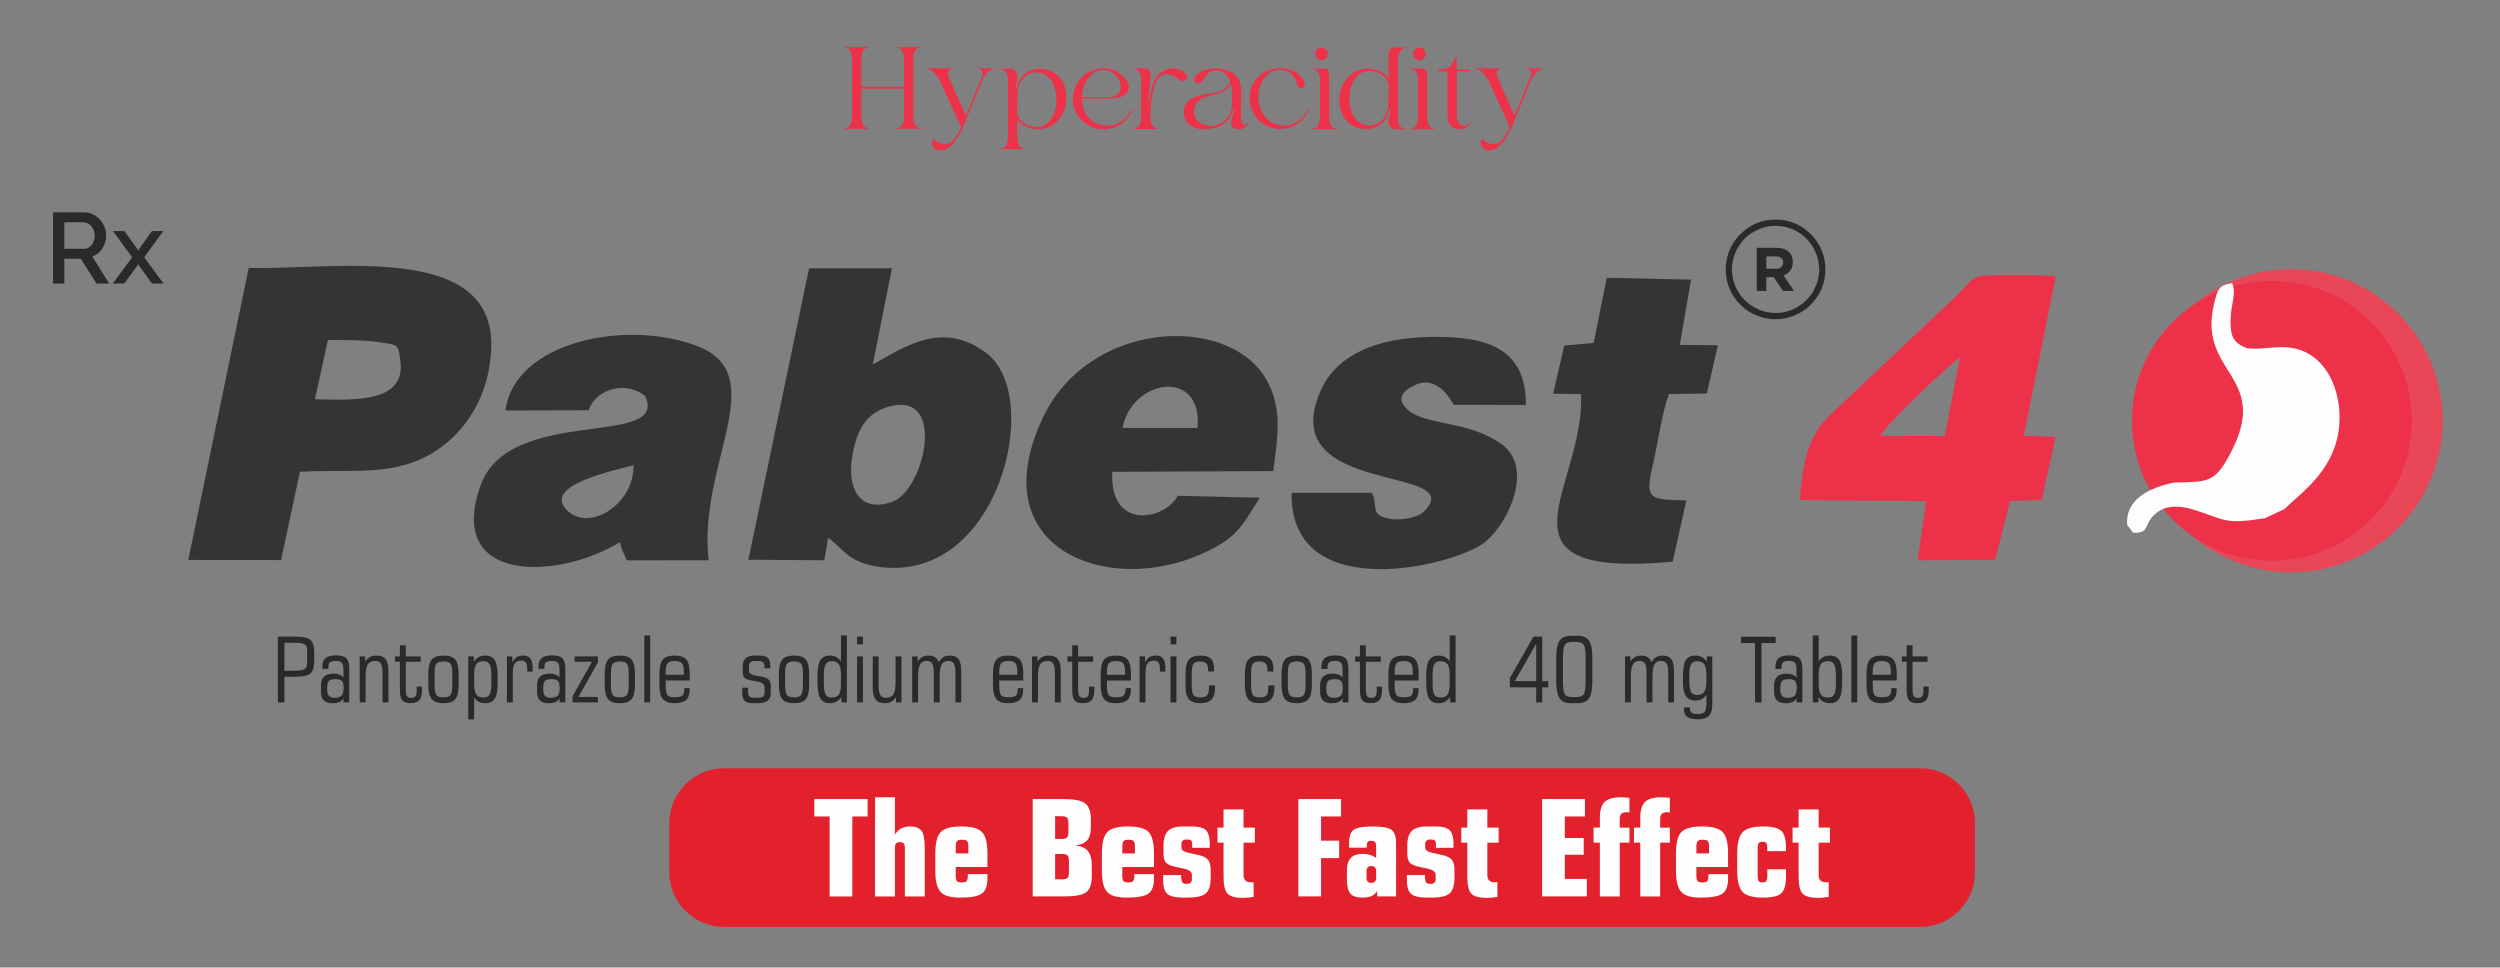<?xml version="1.0" encoding="UTF-8"?>
<!-- Creator: CorelDRAW 2021 (64-Bit) -->
<svg xmlns="http://www.w3.org/2000/svg" xmlns:xlink="http://www.w3.org/1999/xlink" xmlns:xodm="http://www.corel.com/coreldraw/odm/2003" xml:space="preserve" width="739px" height="286px" version="1.1" style="shape-rendering:geometricPrecision; text-rendering:geometricPrecision; image-rendering:optimizeQuality; fill-rule:evenodd; clip-rule:evenodd" viewBox="0 0 762.74 295.19">
 <rect x="0" y="0" width="762.74" height="295.19" fill="#808080" stroke="none"/>
 <defs>
  <style type="text/css">
   <![CDATA[
    .fil0 {fill:none}
    .fil8 {fill:#2B2A29}
    .fil1 {fill:#E2212D}
    .fil3 {fill:#363335}
    .fil5 {fill:#E94658}
    .fil4 {fill:#ED3149}
    .fil6 {fill:#FDFDFD}
    .fil2 {fill:#FEFEFE;fill-rule:nonzero}
    .fil9 {fill:#2B2A29;fill-rule:nonzero}
    .fil7 {fill:#2B2A29;fill-rule:nonzero}
    .fil10 {fill:#ED3149;fill-rule:nonzero}
   ]]>
  </style>
 </defs>
 <g id="Layer_x0020_1">
  <g id="_2883617814960">
   <polygon class="fil0" points="0,0 762.74,0 762.74,295.19 0,295.19 "></polygon>
   <g>
    <path class="fil1" d="M220.89 234.4l364.98 0c9.18,0 16.69,7.51 16.69,16.69l0 15.02c0,9.18 -7.51,16.69 -16.69,16.69l-364.98 0c-9.18,0 -16.69,-7.51 -16.69,-16.69l0 -15.02c0,-9.18 7.51,-16.69 16.69,-16.69z"></path>
    <path class="fil2" d="M253.11 273.5l0 -24.39 -4.67 0 0 -5.32 16.27 0 0 5.32 -4.67 0 0 24.39 -6.93 0zm13.86 0l0 -30.25 6.06 0 0 11.4c0.52,-0.86 1.16,-1.49 1.92,-1.9 0.75,-0.4 1.67,-0.6 2.76,-0.6 1.64,0 2.79,0.45 3.44,1.35 0.65,0.89 0.98,2.57 0.98,5.03l0 14.97 -6.06 0 0 -14.64c0,-0.75 -0.11,-1.25 -0.33,-1.52 -0.22,-0.26 -0.62,-0.4 -1.19,-0.4 -0.57,0 -0.97,0.14 -1.19,0.4 -0.22,0.27 -0.33,0.77 -0.33,1.52l0 14.64 -6.06 0zm24.62 -15.14l0 2.02 3.85 0 0 -2.02c0,-0.88 -0.12,-1.46 -0.36,-1.74 -0.24,-0.28 -0.76,-0.42 -1.56,-0.42 -0.78,0 -1.3,0.15 -1.55,0.44 -0.25,0.29 -0.38,0.87 -0.38,1.72zm-6.23 2.06c0,-3.22 0.55,-5.41 1.64,-6.55 1.1,-1.15 3.2,-1.72 6.31,-1.72 3.1,0 5.2,0.57 6.3,1.72 1.1,1.14 1.65,3.33 1.65,6.55l0 4.1 -9.67 0 0 2.63c0,0.86 0.12,1.41 0.36,1.68 0.24,0.27 0.73,0.4 1.48,0.4 0.76,0 1.25,-0.14 1.49,-0.42 0.23,-0.28 0.36,-0.83 0.36,-1.66l0 -0.46 5.98 0 0 1.4c0,2.21 -0.57,3.72 -1.69,4.54 -1.13,0.83 -3.38,1.23 -6.76,1.23 -2.83,0 -4.78,-0.58 -5.84,-1.74 -1.08,-1.16 -1.61,-3.32 -1.61,-6.48l0 -5.22zm36.55 -4.46l1.93 0c0.86,0 1.43,-0.15 1.71,-0.45 0.28,-0.29 0.42,-0.85 0.42,-1.68l0 -2.65c0,-0.84 -0.14,-1.4 -0.42,-1.7 -0.28,-0.3 -0.85,-0.45 -1.71,-0.45l-1.93 0 0 6.93zm0 4.59l0 7.74 2.09 0c0.85,0 1.42,-0.15 1.7,-0.45 0.29,-0.3 0.43,-0.86 0.43,-1.69l0 -3.45c0,-0.82 -0.14,-1.39 -0.43,-1.7 -0.3,-0.3 -0.86,-0.45 -1.7,-0.45l-2.09 0zm11.19 6.76c0,2.37 -0.55,4 -1.67,4.88 -1.11,0.87 -3.37,1.31 -6.77,1.31l-9.59 0 0 -29.71 9.25 0c3.4,0 5.67,0.44 6.8,1.34 1.13,0.89 1.69,2.52 1.69,4.89l0 2.6c0,1.64 -0.36,2.87 -1.08,3.71 -0.72,0.83 -1.93,1.39 -3.63,1.68 1.68,0.09 2.93,0.61 3.76,1.59 0.82,0.98 1.24,2.43 1.24,4.35l0 3.36zm9.31 -8.95l0 2.02 3.85 0 0 -2.02c0,-0.88 -0.12,-1.46 -0.36,-1.74 -0.24,-0.28 -0.76,-0.42 -1.56,-0.42 -0.78,0 -1.3,0.15 -1.55,0.44 -0.25,0.29 -0.38,0.87 -0.38,1.72zm-6.23 2.06c0,-3.22 0.55,-5.41 1.64,-6.55 1.1,-1.15 3.2,-1.72 6.31,-1.72 3.1,0 5.2,0.57 6.3,1.72 1.1,1.14 1.65,3.33 1.65,6.55l0 4.1 -9.67 0 0 2.63c0,0.86 0.12,1.41 0.36,1.68 0.24,0.27 0.73,0.4 1.48,0.4 0.75,0 1.25,-0.14 1.48,-0.42 0.24,-0.28 0.37,-0.83 0.37,-1.66l0 -0.46 5.98 0 0 1.4c0,2.21 -0.57,3.72 -1.69,4.54 -1.13,0.83 -3.38,1.23 -6.76,1.23 -2.83,0 -4.78,-0.58 -5.84,-1.74 -1.08,-1.16 -1.61,-3.32 -1.61,-6.48l0 -5.22zm18.69 6.56l5.49 0c0,1.11 0.11,1.84 0.34,2.19 0.22,0.34 0.67,0.51 1.34,0.51 0.56,0 0.96,-0.12 1.21,-0.36 0.26,-0.25 0.39,-0.63 0.39,-1.14l0 -1.32c0,-0.94 -1.02,-1.59 -3.06,-1.98 -0.77,-0.14 -1.38,-0.26 -1.83,-0.37 -1.58,-0.36 -2.59,-0.81 -3.06,-1.36 -0.47,-0.55 -0.7,-1.46 -0.7,-2.73l0 -2.46c0,-2.06 0.46,-3.55 1.38,-4.45 0.92,-0.91 2.43,-1.36 4.53,-1.36l2.78 0c1.97,0 3.36,0.36 4.16,1.08 0.79,0.73 1.2,2.04 1.25,3.93l0 1.5 -5.37 0 0 -1.16c0,-0.53 -0.12,-0.89 -0.34,-1.09 -0.23,-0.19 -0.65,-0.29 -1.26,-0.29 -0.53,0 -0.95,0.12 -1.24,0.34 -0.3,0.23 -0.44,0.55 -0.44,0.96l0 1.16c0,0.79 0.78,1.34 2.34,1.65 0.87,0.17 1.58,0.33 2.14,0.47 1.68,0.3 2.84,0.78 3.48,1.46 0.65,0.68 0.97,1.73 0.97,3.17l0 2.5c0,2.29 -0.49,3.86 -1.47,4.73 -0.98,0.87 -2.78,1.3 -5.41,1.3l-1.59 0c-2.3,0 -3.88,-0.37 -4.74,-1.13 -0.86,-0.75 -1.29,-2.14 -1.29,-4.16l0 -1.59zm18.43 -9.88l-1.84 0 0 -4.59 1.84 0 0 -5.57 6.1 0 0 5.57 3.45 0 0 4.59 -3.45 0 0 9.79c0,0.8 0.19,1.39 0.56,1.75 0.36,0.37 0.95,0.55 1.75,0.55 0.19,0 0.35,0 0.45,-0.01 0.11,-0.01 0.22,-0.01 0.3,-0.03l0.03 4.5c-0.63,0.09 -1.21,0.17 -1.75,0.22 -0.54,0.05 -1.04,0.08 -1.5,0.08 -2.29,0 -3.86,-0.43 -4.69,-1.27 -0.83,-0.85 -1.25,-2.57 -1.25,-5.17l0 -10.41zm22.82 16.4l0 -29.71 13.03 0 0 5.32 -6.11 0 0 7.38 5.53 0 0 5.33 -5.53 0 0 11.68 -6.92 0zm23.74 -5.58l0 -2.24c0,-0.46 -0.13,-0.81 -0.39,-1.06 -0.26,-0.26 -0.62,-0.39 -1.09,-0.39 -0.47,0 -0.83,0.13 -1.08,0.39 -0.26,0.25 -0.39,0.6 -0.39,1.06l0 2.24c0,0.46 0.13,0.82 0.39,1.07 0.25,0.24 0.61,0.37 1.08,0.37 0.47,0 0.83,-0.13 1.09,-0.37 0.26,-0.25 0.39,-0.61 0.39,-1.07zm0.33 5.58l0 -1.68c-0.46,0.73 -1.04,1.26 -1.73,1.57 -0.69,0.32 -1.62,0.47 -2.78,0.47 -1.76,0 -2.99,-0.41 -3.7,-1.24 -0.7,-0.82 -1.05,-2.31 -1.05,-4.44l0 -2.54c0,-1.75 0.4,-3.04 1.2,-3.88 0.8,-0.84 2.05,-1.25 3.75,-1.25 0.73,0 1.44,0.1 2.12,0.31 0.68,0.2 1.3,0.51 1.86,0.91l0 -3.11c0,-0.85 -0.09,-1.41 -0.29,-1.68 -0.19,-0.27 -0.59,-0.41 -1.19,-0.41 -0.58,0 -0.95,0.14 -1.14,0.41 -0.19,0.27 -0.29,0.83 -0.29,1.68l-5.36 0 0 -1.52c0,-1.91 0.46,-3.22 1.4,-3.92 0.93,-0.68 2.86,-1.03 5.78,-1.03 2.9,0 4.82,0.35 5.76,1.03 0.93,0.7 1.4,2.01 1.4,3.92l0 16.4 -5.74 0zm9.05 -6.52l5.49 0c0,1.11 0.12,1.84 0.34,2.19 0.23,0.34 0.67,0.51 1.34,0.51 0.56,0 0.97,-0.12 1.22,-0.36 0.25,-0.25 0.38,-0.63 0.38,-1.14l0 -1.32c0,-0.94 -1.02,-1.59 -3.06,-1.98 -0.76,-0.14 -1.37,-0.26 -1.82,-0.37 -1.58,-0.36 -2.6,-0.81 -3.06,-1.36 -0.47,-0.55 -0.71,-1.46 -0.71,-2.73l0 -2.46c0,-2.06 0.46,-3.55 1.38,-4.45 0.93,-0.91 2.44,-1.36 4.53,-1.36l2.78 0c1.98,0 3.36,0.36 4.16,1.08 0.79,0.73 1.21,2.04 1.25,3.93l0 1.5 -5.37 0 0 -1.16c0,-0.53 -0.11,-0.89 -0.34,-1.09 -0.22,-0.19 -0.64,-0.29 -1.26,-0.29 -0.53,0 -0.94,0.12 -1.24,0.34 -0.29,0.23 -0.43,0.55 -0.43,0.96l0 1.16c0,0.79 0.77,1.34 2.34,1.65 0.86,0.17 1.57,0.33 2.13,0.47 1.68,0.3 2.85,0.78 3.49,1.46 0.65,0.68 0.97,1.73 0.97,3.17l0 2.5c0,2.29 -0.49,3.86 -1.47,4.73 -0.98,0.87 -2.78,1.3 -5.41,1.3l-1.6 0c-2.29,0 -3.88,-0.37 -4.74,-1.13 -0.86,-0.75 -1.29,-2.14 -1.29,-4.16l0 -1.59zm18.43 -9.88l-1.84 0 0 -4.59 1.84 0 0 -5.57 6.11 0 0 5.57 3.44 0 0 4.59 -3.44 0 0 9.79c0,0.8 0.18,1.39 0.55,1.75 0.37,0.37 0.95,0.55 1.75,0.55 0.2,0 0.36,0 0.46,-0.01 0.11,-0.01 0.21,-0.01 0.3,-0.03l0.02 4.5c-0.63,0.09 -1.21,0.17 -1.75,0.22 -0.54,0.05 -1.04,0.08 -1.49,0.08 -2.3,0 -3.86,-0.43 -4.7,-1.27 -0.83,-0.85 -1.25,-2.57 -1.25,-5.17l0 -10.41zm22.82 16.4l0 -29.71 13.07 0 0 5.32 -6.14 0 0 6.56 5.76 0 0 5.12 -5.76 0 0 7.38 6.72 0 0 5.33 -13.65 0zm17.62 0l0 -16.4 -1.92 0 0 -4.59 1.92 0 0 -3.02c0,-2.27 0.48,-3.88 1.44,-4.82 0.96,-0.94 2.59,-1.42 4.88,-1.42 0.47,0 0.92,0.02 1.37,0.05 0.45,0.02 0.89,0.06 1.33,0.11l0 4.47c-0.03,0 -0.08,0 -0.14,-0.02 -0.33,-0.04 -0.57,-0.06 -0.72,-0.06 -0.69,0 -1.21,0.16 -1.57,0.48 -0.34,0.32 -0.52,0.81 -0.52,1.45l0 2.78 2.95 0 0 4.59 -2.95 0 0 16.4 -6.07 0zm12.33 0l0 -16.4 -1.93 0 0 -4.59 1.93 0 0 -3.02c0,-2.27 0.48,-3.88 1.44,-4.82 0.96,-0.94 2.58,-1.42 4.88,-1.42 0.46,0 0.92,0.02 1.36,0.05 0.46,0.02 0.9,0.06 1.34,0.11l0 4.47c-0.03,0 -0.08,0 -0.14,-0.02 -0.33,-0.04 -0.57,-0.06 -0.72,-0.06 -0.69,0 -1.21,0.16 -1.57,0.48 -0.35,0.32 -0.52,0.81 -0.52,1.45l0 2.78 2.95 0 0 4.59 -2.95 0 0 16.4 -6.07 0zm17.12 -15.14l0 2.02 3.86 0 0 -2.02c0,-0.88 -0.13,-1.46 -0.37,-1.74 -0.24,-0.28 -0.75,-0.42 -1.56,-0.42 -0.78,0 -1.29,0.15 -1.54,0.44 -0.26,0.29 -0.39,0.87 -0.39,1.72zm-6.23 2.06c0,-3.22 0.55,-5.41 1.64,-6.55 1.1,-1.15 3.21,-1.72 6.31,-1.72 3.1,0 5.2,0.57 6.3,1.72 1.1,1.14 1.65,3.33 1.65,6.55l0 4.1 -9.67 0 0 2.63c0,0.86 0.13,1.41 0.37,1.68 0.23,0.27 0.73,0.4 1.48,0.4 0.75,0 1.24,-0.14 1.48,-0.42 0.24,-0.28 0.36,-0.83 0.36,-1.66l0 -0.46 5.98 0 0 1.4c0,2.21 -0.56,3.72 -1.69,4.54 -1.13,0.83 -3.38,1.23 -6.75,1.23 -2.84,0 -4.78,-0.58 -5.85,-1.74 -1.07,-1.16 -1.61,-3.32 -1.61,-6.48l0 -5.22zm33.57 4.8l0 2.14c0,2.52 -0.47,4.24 -1.42,5.15 -0.95,0.9 -2.78,1.35 -5.47,1.35 -3.13,0 -5.24,-0.57 -6.34,-1.71 -1.1,-1.14 -1.65,-3.31 -1.65,-6.51l0 -5.21c0,-3.22 0.55,-5.4 1.66,-6.56 1.11,-1.15 3.22,-1.72 6.33,-1.72 2.69,0 4.52,0.45 5.47,1.36 0.95,0.9 1.42,2.63 1.42,5.16l0 1.02 -5.7 0 0 -0.78c0,-0.84 -0.1,-1.4 -0.3,-1.68 -0.2,-0.28 -0.59,-0.41 -1.16,-0.41 -0.6,0 -0.99,0.13 -1.19,0.41 -0.2,0.28 -0.3,0.84 -0.3,1.68l0 8.25c0,0.82 0.1,1.38 0.3,1.66 0.2,0.28 0.59,0.41 1.19,0.41 0.57,0 0.96,-0.13 1.16,-0.41 0.2,-0.28 0.3,-0.84 0.3,-1.66l0 -1.94 5.7 0zm3.85 -8.12l-1.84 0 0 -4.59 1.84 0 0 -5.57 6.11 0 0 5.57 3.44 0 0 4.59 -3.44 0 0 9.79c0,0.8 0.18,1.39 0.55,1.75 0.37,0.37 0.95,0.55 1.75,0.55 0.2,0 0.36,0 0.46,-0.01 0.11,-0.01 0.21,-0.01 0.3,-0.03l0.02 4.5c-0.63,0.09 -1.21,0.17 -1.75,0.22 -0.54,0.05 -1.04,0.08 -1.49,0.08 -2.3,0 -3.86,-0.43 -4.7,-1.27 -0.83,-0.85 -1.25,-2.57 -1.25,-5.17l0 -10.41z"></path>
   </g>
   <path class="fil3" d="M57.44 170.84l28.31 0.03 5.76 -26.92c15.43,-0.95 28.89,1.79 41.42,-6.35 8.62,-5.6 16.63,-16.4 16.95,-31.93 0.64,-32.03 -48.37,-23.28 -74,-23.92l-18.44 89.09zm38.64 -49.03c13.47,0.39 28.15,0.76 25.99,-12.38 -0.48,-2.91 -0.28,-3.95 -3,-4.49 -6.2,-1.22 -11.98,-1.2 -19.03,-1.2l-3.96 18.07z"></path>
   <path class="fil3" d="M228.33 170.77l23.16 0.17 1.17 -6.86c4.43,3.07 5.84,7.32 14.88,8.76 37.02,5.9 50.97,-51.63 33.54,-65 -13.26,-10.18 -24.91,-2.22 -34.79,3.39l5.83 -29.38 -25.28 0.01 -18.51 88.91zm42.91 -46.72c-7.25,2 -9.99,7.47 -11.27,15.57 -1.47,9.22 2.21,17.09 12.31,13.44 9.76,-3.53 16.71,-33.92 -1.04,-29.01z"></path>
   <path class="fil4" d="M549.06 152.58l38.61 0.31 -2.59 18.07 23.65 -0.19 4.54 -17.93 9.6 -0.26 4.31 -19.29 -9.73 -0.33 9.77 -48.73c-5.83,-0.38 -11.84,-0.24 -17.48,-0.26 -8.74,-0.02 -7.35,0.91 -12.43,5.91l-38.08 35.89c-7.3,6.71 -8.96,13.67 -10.17,26.81zm24.6 -19.59l19.67 0.05 4.68 -23.92c-2.9,1.65 -22.16,19.84 -24.35,23.87z"></path>
   <path class="fil3" d="M154.23 125.24l25.35 -0.07c2.2,-6.61 11.51,-9.1 17.24,-4.34 7.59,15.96 -41.39,2.68 -50.18,27.21 -10.94,30.53 24.3,28.69 42.42,17.38 1.64,3.4 -0.75,-1.62 0.78,2.37l1.4 3.17 24.97 -0.03c-3.43,-28.98 19.47,-56.34 -3.25,-65.25 -21.74,-8.52 -56.08,-1.43 -58.73,19.56zm39.05 16.68c-4.95,1.45 -28.94,6.15 -19.89,14.14 6.84,6.03 20.12,-2.36 19.89,-14.14z"></path>
   <path class="fil3" d="M384.36 151.86l-25.05 -0.59c-3.99,7.56 -20.94,10.59 -19.94,-7.31l49.11 -0.24c1.2,-9.98 3.11,-19.3 -2.42,-28.43 -11.82,-19.51 -54.13,-17.72 -68.13,12.66 -18.29,39.69 20.02,53.89 48.64,41.07 10.91,-4.88 12.07,-8.17 17.79,-17.16zm-41.91 -21.31l22.89 0.02c1.77,-18.3 -19.92,-15.13 -22.89,-0.02z"></path>
   <path class="fil3" d="M418.52 150.35l-24.46 0.03c-0.49,34.94 50.53,22.1 59.13,14.93 7.52,-6.26 14.57,-22.82 5.04,-29.73 -9.93,-7.19 -22.96,-5.82 -28.36,-10.26 -4.04,-3.32 -2.3,-5.88 1.69,-7.77 7.4,-3.49 11.39,5.22 11.97,5.95l22.01 0.06c0.12,-17.58 -12.27,-21.16 -29.61,-20.75 -15.85,0.37 -28.17,5.27 -33.09,16.58 -14.14,32.52 46.15,22.27 31.5,36.78 -1.76,1.74 -7.07,2.76 -10.41,2.1 -6.31,-1.26 -3.22,-3.63 -5.41,-7.92z"></path>
   <path class="fil3" d="M486.21 104.63l-8.97 0.82 -3.38 14.68 8.53 0.1c1.17,28.75 -29.88,56.31 27.93,51.15l4.2 -18.71c-12.01,-0.27 -12.68,-0.24 -9.97,-12.07 1.41,-6.17 2.48,-14.62 4.65,-20.38l11.55 -0.16 3.37 -14.73 -11.61 -0.1 3.42 -19.91 -25.71 -0.57 -4.01 19.88z"></path>
   <path class="fil5" d="M698.97 82.12c25.55,0 46.25,20.71 46.25,46.26 0,25.54 -20.7,46.25 -46.25,46.25 -25.55,0 -46.25,-20.71 -46.25,-46.25 0,-25.55 20.7,-46.26 46.25,-46.26z"></path>
   <path class="fil4" d="M693.13 85.68c23.58,0 42.7,19.12 42.7,42.7 0,23.58 -19.12,42.69 -42.7,42.69 -23.58,0 -42.69,-19.11 -42.69,-42.69 0,-23.58 19.11,-42.7 42.69,-42.7z"></path>
   <path class="fil6" d="M663.34 147.22c-7.49,1.49 -14.95,5.17 -14.35,12.88l1.81 2.43c5.59,0.22 2.79,-2.77 7.35,-6.22 3.11,-2.34 7.31,-1.95 10.76,-0.91 10.15,3.06 9.23,4.77 22.12,2.7l6.04 -2.82c3.76,-4.01 13.17,-10.03 15.93,-21.19 2.97,-12.02 -2.32,-28.12 -16.57,-28.17 -4.15,-0.01 -6.91,0.78 -10.99,0.31 -4.26,-1.81 -5.14,-3.63 -4.85,-9.79 0.16,-3.38 1.78,-7.37 0.39,-10.05 -4.22,0.62 -4.49,2.12 -5.55,6.67 -4.95,21.33 18.06,21.59 4.65,46.03 -4.44,8.08 -6.4,7.94 -16.74,8.13z"></path>
   <g>
    <path class="fil7" d="M95.87 201.51c0,1.93 -0.37,3.24 -1.12,3.93 -0.75,0.7 -2.27,1.04 -4.58,1.04l-3.4 0 0 7.81 -1.99 0 0 -20.06 5.39 0c2.31,0 3.83,0.35 4.58,1.05 0.75,0.7 1.12,2.01 1.12,3.94l0 2.29zm-5.99 -5.4l-3.11 0 0 8.52 3.11 0c1.62,0 2.67,-0.18 3.14,-0.54 0.46,-0.36 0.69,-1.04 0.69,-2.02l0 -3.43c0,-0.98 -0.22,-1.65 -0.66,-2 -0.44,-0.35 -1.5,-0.53 -3.17,-0.53zm12.22 16.79c0.99,0 1.7,-0.22 2.11,-0.66 0.42,-0.45 0.63,-1.23 0.63,-2.33 0,-1.07 -0.18,-1.78 -0.52,-2.15 -0.35,-0.37 -1.01,-0.56 -1.99,-0.56 -1,0 -1.67,0.2 -2.02,0.6 -0.34,0.4 -0.51,1.21 -0.51,2.42 0,0.97 0.18,1.66 0.54,2.07 0.35,0.41 0.94,0.61 1.76,0.61zm2.68 1.39l0 -1.28c-0.31,0.56 -0.73,0.95 -1.25,1.19 -0.53,0.24 -1.23,0.36 -2.12,0.36 -1.17,0 -2.05,-0.29 -2.63,-0.88 -0.57,-0.58 -0.86,-1.48 -0.86,-2.69l0 -1.88c0,-1.18 0.32,-2.08 0.95,-2.68 0.63,-0.61 1.55,-0.91 2.77,-0.91 0.75,0 1.39,0.09 1.89,0.29 0.51,0.2 0.93,0.51 1.25,0.92l0 -2.18c0,-1.2 -0.16,-1.98 -0.48,-2.35 -0.32,-0.37 -0.96,-0.56 -1.92,-0.56 -0.79,0 -1.36,0.14 -1.69,0.41 -0.33,0.28 -0.5,0.73 -0.5,1.36l0 0.67 -1.85 0 0 -0.64c0,-1.21 0.32,-2.09 0.98,-2.65 0.66,-0.55 1.7,-0.83 3.14,-0.83 1.55,0 2.62,0.29 3.21,0.88 0.59,0.59 0.88,1.67 0.88,3.24l0 10.21 -1.77 0zm11.93 0l0 -8.91c0,-1.4 -0.17,-2.38 -0.51,-2.92 -0.35,-0.55 -0.93,-0.82 -1.76,-0.82 -1.04,0 -1.79,0.36 -2.23,1.07 -0.45,0.71 -0.67,1.95 -0.67,3.72l0 7.86 -1.8 0 0 -14.03 1.66 0 0 1.63c0.35,-0.63 0.81,-1.1 1.38,-1.41 0.57,-0.31 1.25,-0.47 2.05,-0.47 1.31,0 2.25,0.37 2.82,1.13 0.57,0.75 0.86,2 0.86,3.74l0 9.41 -1.8 0zm5.29 -12.37l-1.47 0 0 -1.66 1.47 0 0 -3.4 1.8 0 0 3.4 4.56 0 0 1.66 -4.56 0 0 8.01c0,1.29 0.11,2.11 0.35,2.45 0.23,0.35 0.68,0.52 1.33,0.52 0.6,0 1.02,-0.16 1.26,-0.48 0.25,-0.33 0.38,-0.88 0.38,-1.65l0 -1.3 1.63 0 0 0.99c0,1.46 -0.27,2.51 -0.81,3.14 -0.54,0.62 -1.43,0.94 -2.67,0.94 -1.21,0 -2.05,-0.29 -2.54,-0.87 -0.49,-0.57 -0.73,-1.63 -0.73,-3.18l0 -8.57zm10.59 3.68l0 3.36c0,1.6 0.18,2.63 0.55,3.1 0.37,0.47 1.09,0.71 2.16,0.71 1.06,0 1.78,-0.24 2.15,-0.72 0.37,-0.48 0.56,-1.51 0.56,-3.09l0 -3.36c0,-1.59 -0.18,-2.62 -0.55,-3.09 -0.37,-0.47 -1.09,-0.7 -2.16,-0.7 -1.07,0 -1.79,0.24 -2.16,0.71 -0.37,0.48 -0.55,1.51 -0.55,3.08zm7.33 3.33c0,2.09 -0.34,3.55 -1.02,4.37 -0.68,0.83 -1.88,1.24 -3.6,1.24 -1.7,0 -2.89,-0.42 -3.59,-1.25 -0.68,-0.82 -1.03,-2.28 -1.03,-4.36l0 -3.33c0,-2.07 0.34,-3.53 1.03,-4.35 0.68,-0.83 1.89,-1.24 3.62,-1.24 1.71,0 2.9,0.41 3.58,1.23 0.68,0.82 1.01,2.28 1.01,4.36l0 3.33zm4.74 -2.77l0 2.24c0,1.7 0.21,2.86 0.63,3.48 0.43,0.63 1.17,0.94 2.22,0.94 0.88,0 1.5,-0.31 1.86,-0.94 0.36,-0.64 0.54,-1.77 0.54,-3.4l0 -2.4c0,-1.64 -0.18,-2.78 -0.54,-3.41 -0.36,-0.63 -0.98,-0.94 -1.86,-0.94 -1.05,0 -1.79,0.31 -2.22,0.94 -0.42,0.62 -0.63,1.79 -0.63,3.49zm7.16 2.4c0,2.16 -0.29,3.69 -0.89,4.61 -0.59,0.91 -1.57,1.37 -2.92,1.37 -0.73,0 -1.38,-0.15 -1.94,-0.44 -0.57,-0.3 -1.03,-0.74 -1.41,-1.33l0 6.72 -1.8 0 0 -19.23 1.69 0 0 1.67c0.45,-0.67 0.95,-1.15 1.52,-1.46 0.56,-0.31 1.23,-0.46 1.99,-0.46 1.36,0 2.32,0.48 2.9,1.44 0.57,0.96 0.86,2.61 0.86,4.95l0 2.16zm4.63 5.73l-1.8 0 0 -14.03 1.66 0 0 1.83c0.34,-0.71 0.77,-1.23 1.31,-1.57 0.53,-0.34 1.19,-0.51 1.98,-0.51 1.02,0 1.77,0.3 2.22,0.9 0.46,0.6 0.69,1.57 0.69,2.92l0 1.08 -1.66 0 0 -0.66c0,-0.98 -0.14,-1.68 -0.41,-2.08 -0.27,-0.41 -0.73,-0.61 -1.37,-0.61 -0.94,0 -1.62,0.29 -2.02,0.86 -0.4,0.57 -0.6,1.57 -0.6,3.01l0 8.86zm11.57 -1.39c0.99,0 1.7,-0.22 2.11,-0.66 0.42,-0.45 0.62,-1.23 0.62,-2.33 0,-1.07 -0.17,-1.78 -0.52,-2.15 -0.34,-0.37 -1.01,-0.56 -1.99,-0.56 -0.99,0 -1.67,0.2 -2.01,0.6 -0.34,0.4 -0.51,1.21 -0.51,2.42 0,0.97 0.18,1.66 0.53,2.07 0.36,0.41 0.95,0.61 1.77,0.61zm2.68 1.39l0 -1.28c-0.31,0.56 -0.73,0.95 -1.25,1.19 -0.53,0.24 -1.24,0.36 -2.13,0.36 -1.17,0 -2.04,-0.29 -2.62,-0.88 -0.58,-0.58 -0.86,-1.48 -0.86,-2.69l0 -1.88c0,-1.18 0.31,-2.08 0.94,-2.68 0.64,-0.61 1.56,-0.91 2.77,-0.91 0.76,0 1.39,0.09 1.9,0.29 0.51,0.2 0.93,0.51 1.25,0.92l0 -2.18c0,-1.2 -0.16,-1.98 -0.48,-2.35 -0.32,-0.37 -0.96,-0.56 -1.92,-0.56 -0.8,0 -1.36,0.14 -1.69,0.41 -0.34,0.28 -0.5,0.73 -0.5,1.36l0 0.67 -1.86 0 0 -0.64c0,-1.21 0.33,-2.09 0.99,-2.65 0.66,-0.55 1.7,-0.83 3.14,-0.83 1.54,0 2.61,0.29 3.2,0.88 0.59,0.59 0.89,1.67 0.89,3.24l0 10.21 -1.77 0zm3.99 0l0 -1.86 5.91 -10.51 -5.3 0 0 -1.66 7.11 0 0 1.83 -5.93 10.54 5.93 0 0 1.66 -7.72 0zm11.7 -8.69l0 3.36c0,1.6 0.18,2.63 0.55,3.1 0.37,0.47 1.09,0.71 2.16,0.71 1.06,0 1.78,-0.24 2.15,-0.72 0.37,-0.48 0.56,-1.51 0.56,-3.09l0 -3.36c0,-1.59 -0.18,-2.62 -0.55,-3.09 -0.37,-0.47 -1.09,-0.7 -2.16,-0.7 -1.07,0 -1.79,0.24 -2.16,0.71 -0.37,0.48 -0.55,1.51 -0.55,3.08zm7.33 3.33c0,2.09 -0.34,3.55 -1.02,4.37 -0.68,0.83 -1.88,1.24 -3.6,1.24 -1.7,0 -2.9,-0.42 -3.59,-1.25 -0.68,-0.82 -1.03,-2.28 -1.03,-4.36l0 -3.33c0,-2.07 0.34,-3.53 1.03,-4.35 0.68,-0.83 1.89,-1.24 3.62,-1.24 1.71,0 2.9,0.41 3.58,1.23 0.68,0.82 1.01,2.28 1.01,4.36l0 3.33zm2.86 5.36l0 -20.42 1.79 0 0 20.42 -1.79 0zm6.52 -8.41l5.53 0 0 -0.88c0,-1.3 -0.2,-2.18 -0.59,-2.64 -0.39,-0.46 -1.12,-0.69 -2.18,-0.69 -1.05,0 -1.78,0.23 -2.17,0.7 -0.39,0.46 -0.59,1.34 -0.59,2.63l0 0.88zm0 1.74l0 1.34c0,1.62 0.18,2.66 0.54,3.11 0.36,0.45 1.08,0.67 2.17,0.67 1.14,0 1.9,-0.17 2.32,-0.5 0.41,-0.34 0.61,-0.95 0.61,-1.85l0 -0.45 1.66 0 0 0.47c0,1.47 -0.36,2.52 -1.07,3.16 -0.72,0.64 -1.89,0.97 -3.52,0.97 -1.7,0 -2.89,-0.42 -3.59,-1.25 -0.68,-0.82 -1.03,-2.28 -1.03,-4.36l0 -3.33c0,-2.07 0.34,-3.53 1.03,-4.35 0.68,-0.83 1.89,-1.24 3.62,-1.24 1.71,0 2.9,0.41 3.58,1.23 0.67,0.82 1.01,2.28 1.01,4.36l0 2.02 -7.33 0zm32.06 1.83l0 1.88c0,1.08 -0.3,1.89 -0.91,2.41 -0.61,0.53 -1.54,0.8 -2.79,0.8l-1.59 0c-1.29,0 -2.19,-0.24 -2.68,-0.71 -0.49,-0.46 -0.74,-1.33 -0.74,-2.58l0 -1.45 1.77 0 0 0.87c0,0.93 0.12,1.53 0.38,1.8 0.25,0.27 0.73,0.41 1.44,0.41l1.24 0c0.74,0 1.26,-0.14 1.56,-0.4 0.29,-0.27 0.44,-0.73 0.44,-1.38l0 -1.32c0,-0.99 -0.81,-1.63 -2.44,-1.88 -0.28,-0.05 -0.49,-0.09 -0.65,-0.11 -1.62,-0.28 -2.63,-0.6 -3.01,-0.95 -0.38,-0.35 -0.57,-0.93 -0.57,-1.74l0 -1.87c0,-1.1 0.31,-1.91 0.92,-2.43 0.61,-0.53 1.54,-0.79 2.79,-0.79l1.24 0c1.3,0 2.2,0.24 2.7,0.7 0.49,0.47 0.74,1.33 0.74,2.59l0 0.58 -1.77 0 0 -0.39c0,-0.68 -0.14,-1.15 -0.41,-1.42 -0.27,-0.27 -0.74,-0.4 -1.42,-0.4l-0.92 0c-0.73,0 -1.25,0.13 -1.55,0.38 -0.29,0.26 -0.43,0.71 -0.43,1.36l0 1.35c0,0.74 0.92,1.25 2.77,1.52 0.51,0.07 0.91,0.13 1.2,0.18 0.97,0.15 1.66,0.46 2.07,0.91 0.42,0.46 0.62,1.16 0.62,2.08zm4.37 -3.85l0 3.36c0,1.6 0.19,2.63 0.56,3.1 0.37,0.47 1.09,0.71 2.15,0.71 1.06,0 1.78,-0.24 2.15,-0.72 0.38,-0.48 0.57,-1.51 0.57,-3.09l0 -3.36c0,-1.59 -0.19,-2.62 -0.56,-3.09 -0.36,-0.47 -1.09,-0.7 -2.16,-0.7 -1.06,0 -1.78,0.24 -2.15,0.71 -0.37,0.48 -0.56,1.51 -0.56,3.08zm7.34 3.33c0,2.09 -0.35,3.55 -1.02,4.37 -0.68,0.83 -1.88,1.24 -3.6,1.24 -1.71,0 -2.9,-0.42 -3.59,-1.25 -0.69,-0.82 -1.03,-2.28 -1.03,-4.36l0 -3.33c0,-2.07 0.34,-3.53 1.02,-4.35 0.69,-0.83 1.89,-1.24 3.62,-1.24 1.71,0 2.91,0.41 3.58,1.23 0.68,0.82 1.02,2.28 1.02,4.36l0 3.33zm9.71 -2.77c0,-1.7 -0.21,-2.87 -0.64,-3.49 -0.43,-0.63 -1.17,-0.94 -2.21,-0.94 -0.87,0 -1.49,0.31 -1.84,0.94 -0.36,0.62 -0.54,1.76 -0.54,3.41l0 2.4c0,1.65 0.18,2.79 0.54,3.41 0.35,0.62 0.97,0.93 1.84,0.93 1.04,0 1.78,-0.31 2.21,-0.94 0.43,-0.62 0.64,-1.78 0.64,-3.48l0 -2.24zm1.8 8.13l-1.67 0 0 -1.63c-0.44,0.64 -0.95,1.12 -1.52,1.42 -0.56,0.3 -1.24,0.46 -2.01,0.46 -1.36,0 -2.33,-0.48 -2.9,-1.44 -0.58,-0.96 -0.86,-2.61 -0.86,-4.95l0 -2.15c0,-2.15 0.3,-3.68 0.9,-4.61 0.6,-0.92 1.58,-1.38 2.94,-1.38 0.72,0 1.36,0.15 1.91,0.45 0.55,0.29 1.02,0.74 1.41,1.32l0 -7.91 1.8 0 0 20.42zm3.1 0l0 -14.03 1.8 0 0 14.03 -1.8 0zm0 -17.71l0 -2.35 1.8 0 0 2.35 -1.8 0zm6.58 3.68l0 8.9c0,1.39 0.18,2.36 0.52,2.91 0.35,0.56 0.94,0.83 1.78,0.83 1.04,0 1.77,-0.35 2.21,-1.06 0.44,-0.7 0.67,-1.95 0.67,-3.73l0 -7.85 1.79 0 0 14.03 -1.66 0 0 -1.65c-0.36,0.64 -0.82,1.12 -1.39,1.42 -0.57,0.32 -1.25,0.48 -2.04,0.48 -1.31,0 -2.25,-0.38 -2.82,-1.13 -0.57,-0.75 -0.86,-2 -0.86,-3.75l0 -9.4 1.8 0zm18.35 1.83c0.35,-0.71 0.8,-1.23 1.35,-1.57 0.55,-0.34 1.23,-0.51 2.03,-0.51 1.24,0 2.13,0.37 2.67,1.12 0.54,0.74 0.81,1.99 0.81,3.75l0 9.41 -1.77 0 0 -8.91c0,-1.38 -0.17,-2.35 -0.49,-2.91 -0.33,-0.55 -0.89,-0.83 -1.67,-0.83 -0.96,0 -1.64,0.35 -2.05,1.06 -0.4,0.7 -0.6,1.94 -0.6,3.73l0 7.86 -1.8 0 0 -8.91c0,-1.41 -0.16,-2.39 -0.48,-2.93 -0.31,-0.54 -0.85,-0.81 -1.62,-0.81 -0.97,0 -1.66,0.36 -2.08,1.07 -0.41,0.71 -0.61,1.95 -0.61,3.72l0 7.86 -1.8 0 0 -14.03 1.67 0 0 1.63c0.34,-0.63 0.78,-1.1 1.32,-1.41 0.54,-0.31 1.19,-0.47 1.93,-0.47 0.84,0 1.53,0.18 2.06,0.53 0.53,0.35 0.91,0.86 1.13,1.55zm18.45 3.79l5.53 0 0 -0.88c0,-1.3 -0.2,-2.18 -0.59,-2.64 -0.39,-0.46 -1.12,-0.69 -2.18,-0.69 -1.06,0 -1.78,0.23 -2.17,0.7 -0.39,0.46 -0.59,1.34 -0.59,2.63l0 0.88zm0 1.74l0 1.34c0,1.62 0.18,2.66 0.54,3.11 0.36,0.45 1.08,0.67 2.16,0.67 1.14,0 1.91,-0.17 2.32,-0.5 0.41,-0.34 0.62,-0.95 0.62,-1.85l0 -0.45 1.66 0 0 0.47c0,1.47 -0.36,2.52 -1.07,3.16 -0.72,0.64 -1.89,0.97 -3.52,0.97 -1.7,0 -2.9,-0.42 -3.59,-1.25 -0.69,-0.82 -1.03,-2.28 -1.03,-4.36l0 -3.33c0,-2.07 0.34,-3.53 1.03,-4.35 0.68,-0.83 1.89,-1.24 3.62,-1.24 1.71,0 2.9,0.41 3.57,1.23 0.68,0.82 1.02,2.28 1.02,4.36l0 2.02 -7.33 0zm16.98 6.67l0 -8.91c0,-1.4 -0.17,-2.38 -0.51,-2.92 -0.34,-0.55 -0.93,-0.82 -1.75,-0.82 -1.05,0 -1.79,0.36 -2.24,1.07 -0.45,0.71 -0.67,1.95 -0.67,3.72l0 7.86 -1.8 0 0 -14.03 1.67 0 0 1.63c0.35,-0.63 0.8,-1.1 1.38,-1.41 0.56,-0.31 1.24,-0.47 2.05,-0.47 1.3,0 2.24,0.37 2.81,1.13 0.58,0.75 0.86,2 0.86,3.74l0 9.41 -1.8 0zm5.29 -12.37l-1.46 0 0 -1.66 1.46 0 0 -3.4 1.8 0 0 3.4 4.57 0 0 1.66 -4.57 0 0 8.01c0,1.29 0.12,2.11 0.35,2.45 0.24,0.35 0.68,0.52 1.33,0.52 0.6,0 1.02,-0.16 1.27,-0.48 0.25,-0.33 0.37,-0.88 0.37,-1.65l0 -1.3 1.63 0 0 0.99c0,1.46 -0.27,2.51 -0.81,3.14 -0.54,0.62 -1.43,0.94 -2.67,0.94 -1.21,0 -2.05,-0.29 -2.54,-0.87 -0.48,-0.57 -0.73,-1.63 -0.73,-3.18l0 -8.57zm10.59 3.96l5.54 0 0 -0.88c0,-1.3 -0.2,-2.18 -0.59,-2.64 -0.4,-0.46 -1.12,-0.69 -2.18,-0.69 -1.06,0 -1.78,0.23 -2.18,0.7 -0.39,0.46 -0.59,1.34 -0.59,2.63l0 0.88zm0 1.74l0 1.34c0,1.62 0.18,2.66 0.54,3.11 0.37,0.45 1.09,0.67 2.17,0.67 1.14,0 1.91,-0.17 2.32,-0.5 0.41,-0.34 0.62,-0.95 0.62,-1.85l0 -0.45 1.66 0 0 0.47c0,1.47 -0.36,2.52 -1.08,3.16 -0.71,0.64 -1.89,0.97 -3.52,0.97 -1.7,0 -2.89,-0.42 -3.58,-1.25 -0.69,-0.82 -1.04,-2.28 -1.04,-4.36l0 -3.33c0,-2.07 0.35,-3.53 1.03,-4.35 0.68,-0.83 1.89,-1.24 3.62,-1.24 1.71,0 2.91,0.41 3.58,1.23 0.68,0.82 1.01,2.28 1.01,4.36l0 2.02 -7.33 0zm11.76 6.67l-1.8 0 0 -14.03 1.67 0 0 1.83c0.33,-0.71 0.76,-1.23 1.3,-1.57 0.54,-0.34 1.2,-0.51 1.98,-0.51 1.03,0 1.77,0.3 2.23,0.9 0.45,0.6 0.68,1.57 0.68,2.92l0 1.08 -1.66 0 0 -0.66c0,-0.98 -0.13,-1.68 -0.41,-2.08 -0.27,-0.41 -0.72,-0.61 -1.37,-0.61 -0.94,0 -1.61,0.29 -2.02,0.86 -0.4,0.57 -0.6,1.57 -0.6,3.01l0 8.86zm7.64 0l0 -14.03 1.8 0 0 14.03 -1.8 0zm0 -17.71l0 -2.35 1.8 0 0 2.35 -1.8 0zm13.58 12.53l0 0.58c0,1.71 -0.35,2.94 -1.04,3.7 -0.69,0.76 -1.81,1.15 -3.36,1.15 -1.71,0 -2.91,-0.41 -3.59,-1.24 -0.69,-0.82 -1.03,-2.29 -1.03,-4.38l0 -3.33c0,-2.07 0.34,-3.52 1.03,-4.34 0.68,-0.83 1.89,-1.24 3.62,-1.24 1.45,0 2.49,0.32 3.12,0.96 0.63,0.65 0.95,1.71 0.95,3.18l0 0.7 -1.8 0 0 -0.26c0,-1.01 -0.19,-1.72 -0.56,-2.15 -0.37,-0.42 -1,-0.63 -1.9,-0.63 -1.01,0 -1.68,0.23 -2.03,0.69 -0.34,0.45 -0.52,1.49 -0.52,3.09l0 3.36c0,1.61 0.18,2.64 0.54,3.11 0.36,0.47 1.06,0.71 2.08,0.71 1.01,0 1.7,-0.21 2.07,-0.63 0.38,-0.42 0.57,-1.25 0.57,-2.47l0 -0.56 1.85 0zm18.12 0l0 0.58c0,1.71 -0.35,2.94 -1.04,3.7 -0.7,0.76 -1.82,1.15 -3.37,1.15 -1.7,0 -2.9,-0.41 -3.58,-1.24 -0.69,-0.82 -1.03,-2.29 -1.03,-4.38l0 -3.33c0,-2.07 0.34,-3.52 1.03,-4.34 0.68,-0.83 1.89,-1.24 3.62,-1.24 1.45,0 2.48,0.32 3.12,0.96 0.63,0.65 0.94,1.71 0.94,3.18l0 0.7 -1.8 0 0 -0.26c0,-1.01 -0.18,-1.72 -0.55,-2.15 -0.37,-0.42 -1.01,-0.63 -1.91,-0.63 -1,0 -1.68,0.23 -2.02,0.69 -0.35,0.45 -0.52,1.49 -0.52,3.09l0 3.36c0,1.61 0.18,2.64 0.54,3.11 0.36,0.47 1.05,0.71 2.08,0.71 1.01,0 1.7,-0.21 2.07,-0.63 0.37,-0.42 0.56,-1.25 0.56,-2.47l0 -0.56 1.86 0zm4.09 -3.51l0 3.36c0,1.6 0.18,2.63 0.55,3.1 0.37,0.47 1.09,0.71 2.15,0.71 1.06,0 1.78,-0.24 2.16,-0.72 0.37,-0.48 0.56,-1.51 0.56,-3.09l0 -3.36c0,-1.59 -0.18,-2.62 -0.55,-3.09 -0.37,-0.47 -1.1,-0.7 -2.17,-0.7 -1.06,0 -1.78,0.24 -2.15,0.71 -0.37,0.48 -0.55,1.51 -0.55,3.08zm7.33 3.33c0,2.09 -0.34,3.55 -1.02,4.37 -0.68,0.83 -1.88,1.24 -3.6,1.24 -1.7,0 -2.9,-0.42 -3.59,-1.25 -0.69,-0.82 -1.03,-2.28 -1.03,-4.36l0 -3.33c0,-2.07 0.34,-3.53 1.03,-4.35 0.68,-0.83 1.89,-1.24 3.62,-1.24 1.71,0 2.9,0.41 3.57,1.23 0.68,0.82 1.02,2.28 1.02,4.36l0 3.33zm6.7 3.97c0.99,0 1.7,-0.22 2.11,-0.66 0.42,-0.45 0.63,-1.23 0.63,-2.33 0,-1.07 -0.18,-1.78 -0.52,-2.15 -0.35,-0.37 -1.01,-0.56 -2,-0.56 -0.99,0 -1.67,0.2 -2.01,0.6 -0.34,0.4 -0.51,1.21 -0.51,2.42 0,0.97 0.18,1.66 0.54,2.07 0.35,0.41 0.94,0.61 1.76,0.61zm2.68 1.39l0 -1.28c-0.31,0.56 -0.73,0.95 -1.25,1.19 -0.53,0.24 -1.23,0.36 -2.12,0.36 -1.18,0 -2.05,-0.29 -2.63,-0.88 -0.57,-0.58 -0.86,-1.48 -0.86,-2.69l0 -1.88c0,-1.18 0.31,-2.08 0.95,-2.68 0.63,-0.61 1.55,-0.91 2.77,-0.91 0.75,0 1.38,0.09 1.89,0.29 0.51,0.2 0.93,0.51 1.25,0.92l0 -2.18c0,-1.2 -0.16,-1.98 -0.48,-2.35 -0.32,-0.37 -0.96,-0.56 -1.92,-0.56 -0.79,0 -1.36,0.14 -1.69,0.41 -0.34,0.28 -0.5,0.73 -0.5,1.36l0 0.67 -1.86 0 0 -0.64c0,-1.21 0.33,-2.09 0.99,-2.65 0.66,-0.55 1.7,-0.83 3.14,-0.83 1.55,0 2.62,0.29 3.21,0.88 0.59,0.59 0.88,1.67 0.88,3.24l0 10.21 -1.77 0zm5.29 -12.37l-1.47 0 0 -1.66 1.47 0 0 -3.4 1.8 0 0 3.4 4.56 0 0 1.66 -4.56 0 0 8.01c0,1.29 0.11,2.11 0.35,2.45 0.23,0.35 0.68,0.52 1.33,0.52 0.6,0 1.02,-0.16 1.26,-0.48 0.25,-0.33 0.38,-0.88 0.38,-1.65l0 -1.3 1.63 0 0 0.99c0,1.46 -0.27,2.51 -0.81,3.14 -0.54,0.62 -1.43,0.94 -2.67,0.94 -1.21,0 -2.05,-0.29 -2.54,-0.87 -0.49,-0.57 -0.73,-1.63 -0.73,-3.18l0 -8.57zm10.59 3.96l5.53 0 0 -0.88c0,-1.3 -0.2,-2.18 -0.59,-2.64 -0.39,-0.46 -1.12,-0.69 -2.18,-0.69 -1.05,0 -1.78,0.23 -2.17,0.7 -0.39,0.46 -0.59,1.34 -0.59,2.63l0 0.88zm0 1.74l0 1.34c0,1.62 0.18,2.66 0.54,3.11 0.36,0.45 1.08,0.67 2.17,0.67 1.14,0 1.91,-0.17 2.32,-0.5 0.41,-0.34 0.61,-0.95 0.61,-1.85l0 -0.45 1.66 0 0 0.47c0,1.47 -0.35,2.52 -1.07,3.16 -0.71,0.64 -1.89,0.97 -3.52,0.97 -1.7,0 -2.89,-0.42 -3.58,-1.25 -0.69,-0.82 -1.04,-2.28 -1.04,-4.36l0 -3.33c0,-2.07 0.34,-3.53 1.03,-4.35 0.68,-0.83 1.89,-1.24 3.62,-1.24 1.71,0 2.9,0.41 3.58,1.23 0.68,0.82 1.01,2.28 1.01,4.36l0 2.02 -7.33 0zm16.79 -1.46c0,-1.7 -0.21,-2.87 -0.64,-3.49 -0.43,-0.63 -1.16,-0.94 -2.21,-0.94 -0.87,0 -1.48,0.31 -1.84,0.94 -0.36,0.62 -0.53,1.76 -0.53,3.41l0 2.4c0,1.65 0.17,2.79 0.53,3.41 0.36,0.62 0.97,0.93 1.84,0.93 1.05,0 1.78,-0.31 2.21,-0.94 0.43,-0.62 0.64,-1.78 0.64,-3.48l0 -2.24zm1.8 8.13l-1.66 0 0 -1.63c-0.45,0.64 -0.96,1.12 -1.52,1.42 -0.57,0.3 -1.24,0.46 -2.01,0.46 -1.37,0 -2.33,-0.48 -2.91,-1.44 -0.58,-0.96 -0.86,-2.61 -0.86,-4.95l0 -2.15c0,-2.15 0.3,-3.68 0.9,-4.61 0.61,-0.92 1.58,-1.38 2.94,-1.38 0.72,0 1.36,0.15 1.91,0.45 0.56,0.29 1.03,0.74 1.41,1.32l0 -7.91 1.8 0 0 20.42zm24.6 -6.48l0 -11.42 -6.52 11.42 6.52 0zm0 6.48l0 -4.6 -8.05 0 0 -2.79 7.21 -12.67 2.67 0 0 13.58 1.85 0 0 1.88 -1.85 0 0 4.6 -1.83 0zm11.04 -1.61l1.16 0c1.12,0 1.88,-0.28 2.28,-0.86 0.4,-0.57 0.6,-1.9 0.6,-4l0 -7.09c0,-2.11 -0.2,-3.45 -0.6,-4.03 -0.4,-0.58 -1.16,-0.87 -2.28,-0.87l-1.16 0c-1.12,0 -1.88,0.29 -2.28,0.87 -0.4,0.58 -0.6,1.92 -0.6,4.03l0 7.09c0,2.1 0.2,3.43 0.6,4 0.4,0.58 1.16,0.86 2.28,0.86zm-0.5 1.86c-1.61,0 -2.75,-0.5 -3.42,-1.48 -0.67,-0.99 -1.01,-2.76 -1.01,-5.3l0 -6.97c0,-2.55 0.34,-4.32 1.01,-5.32 0.67,-0.99 1.81,-1.49 3.42,-1.49l2.16 0c1.61,0 2.75,0.5 3.42,1.49 0.67,1 1.01,2.77 1.01,5.32l0 6.97c0,2.54 -0.34,4.31 -1.01,5.3 -0.67,0.98 -1.81,1.48 -3.42,1.48l-2.16 0zm24.66 -12.45c0.34,-0.71 0.79,-1.23 1.34,-1.57 0.56,-0.34 1.23,-0.51 2.03,-0.51 1.24,0 2.13,0.37 2.67,1.12 0.54,0.74 0.81,1.99 0.81,3.75l0 9.41 -1.77 0 0 -8.91c0,-1.38 -0.16,-2.35 -0.49,-2.91 -0.33,-0.55 -0.88,-0.83 -1.67,-0.83 -0.96,0 -1.64,0.35 -2.04,1.06 -0.41,0.7 -0.61,1.94 -0.61,3.73l0 7.86 -1.8 0 0 -8.91c0,-1.41 -0.16,-2.39 -0.48,-2.93 -0.31,-0.54 -0.85,-0.81 -1.61,-0.81 -0.98,0 -1.67,0.36 -2.08,1.07 -0.41,0.71 -0.62,1.95 -0.62,3.72l0 7.86 -1.79 0 0 -14.03 1.66 0 0 1.63c0.34,-0.63 0.78,-1.1 1.32,-1.41 0.54,-0.31 1.19,-0.47 1.94,-0.47 0.83,0 1.52,0.18 2.05,0.53 0.53,0.35 0.91,0.86 1.14,1.55zm16.73 5.49l0 -1.43c0,-1.7 -0.22,-2.86 -0.65,-3.49 -0.42,-0.62 -1.16,-0.93 -2.21,-0.93 -0.87,0 -1.48,0.31 -1.84,0.93 -0.35,0.63 -0.53,1.76 -0.53,3.41l0 1.61c0,1.64 0.18,2.77 0.53,3.4 0.36,0.62 0.97,0.94 1.84,0.94 1.05,0 1.79,-0.32 2.21,-0.94 0.43,-0.63 0.65,-1.79 0.65,-3.5zm1.79 -7.32l0 14.52c0,1.72 -0.33,2.92 -1.01,3.62 -0.68,0.71 -1.83,1.06 -3.47,1.06 -1.4,0 -2.44,-0.24 -3.13,-0.72 -0.7,-0.48 -1.05,-1.21 -1.05,-2.18l0 -0.72 1.86 0c0,0.03 -0.01,0.09 -0.02,0.16 -0.01,0.07 -0.01,0.13 -0.01,0.16 0,0.59 0.18,1.01 0.55,1.28 0.36,0.26 0.95,0.39 1.77,0.39 1.05,0 1.77,-0.21 2.15,-0.62 0.38,-0.42 0.57,-1.39 0.57,-2.92l0 -2.33c-0.39,0.6 -0.86,1.04 -1.41,1.34 -0.56,0.29 -1.19,0.43 -1.91,0.43 -1.36,0 -2.34,-0.46 -2.95,-1.38 -0.6,-0.93 -0.9,-2.45 -0.9,-4.59l0 -1.37c0,-2.33 0.29,-3.98 0.86,-4.94 0.58,-0.96 1.55,-1.44 2.91,-1.44 0.76,0 1.43,0.16 2,0.47 0.57,0.31 1.08,0.78 1.53,1.44l0 -1.66 1.66 0zm13.04 14.03l0 -18.1 -4.29 0 0 -1.93 10.57 0 0 1.93 -4.29 0 0 18.1 -1.99 0zm9.99 -1.39c1,0 1.7,-0.22 2.12,-0.66 0.41,-0.45 0.62,-1.23 0.62,-2.33 0,-1.07 -0.18,-1.78 -0.52,-2.15 -0.35,-0.37 -1.01,-0.56 -2,-0.56 -0.99,0 -1.66,0.2 -2.01,0.6 -0.34,0.4 -0.51,1.21 -0.51,2.42 0,0.97 0.18,1.66 0.54,2.07 0.35,0.41 0.94,0.61 1.76,0.61zm2.68 1.39l0 -1.28c-0.31,0.56 -0.73,0.95 -1.25,1.19 -0.53,0.24 -1.23,0.36 -2.12,0.36 -1.17,0 -2.05,-0.29 -2.63,-0.88 -0.57,-0.58 -0.86,-1.48 -0.86,-2.69l0 -1.88c0,-1.18 0.32,-2.08 0.95,-2.68 0.63,-0.61 1.55,-0.91 2.77,-0.91 0.75,0 1.39,0.09 1.89,0.29 0.51,0.2 0.93,0.51 1.25,0.92l0 -2.18c0,-1.2 -0.16,-1.98 -0.48,-2.35 -0.31,-0.37 -0.96,-0.56 -1.92,-0.56 -0.79,0 -1.35,0.14 -1.69,0.41 -0.33,0.28 -0.5,0.73 -0.5,1.36l0 0.67 -1.85 0 0 -0.64c0,-1.21 0.32,-2.09 0.98,-2.65 0.66,-0.55 1.71,-0.83 3.14,-0.83 1.55,0 2.62,0.29 3.21,0.88 0.59,0.59 0.88,1.67 0.88,3.24l0 10.21 -1.77 0z"></path>
    <path class="fil7" d="M553.08 214.29l0 -20.42 1.8 0 0 7.91c0.38,-0.58 0.85,-1.03 1.41,-1.32 0.57,-0.3 1.21,-0.45 1.94,-0.45 1.35,0 2.33,0.46 2.92,1.38 0.6,0.92 0.89,2.45 0.89,4.61l0 2.15c0,2.34 -0.29,3.99 -0.86,4.95 -0.58,0.96 -1.54,1.44 -2.89,1.44 -0.78,0 -1.45,-0.15 -2.01,-0.45 -0.55,-0.3 -1.06,-0.78 -1.51,-1.43l0 1.63 -1.69 0zm1.8 -8.13l0 2.24c0,1.7 0.21,2.86 0.63,3.48 0.43,0.63 1.17,0.94 2.22,0.94 0.88,0 1.51,-0.31 1.86,-0.94 0.36,-0.64 0.54,-1.77 0.54,-3.4l0 -2.4c0,-1.64 -0.18,-2.78 -0.54,-3.41 -0.35,-0.63 -0.98,-0.94 -1.86,-0.94 -1.05,0 -1.79,0.31 -2.22,0.94 -0.42,0.62 -0.63,1.79 -0.63,3.49zm9.96 8.13l0 -20.42 1.8 0 0 20.42 -1.8 0zm6.53 -8.41l5.53 0 0 -0.88c0,-1.3 -0.2,-2.18 -0.59,-2.64 -0.39,-0.46 -1.12,-0.69 -2.18,-0.69 -1.06,0 -1.78,0.23 -2.17,0.7 -0.4,0.46 -0.59,1.34 -0.59,2.63l0 0.88zm0 1.74l0 1.34c0,1.62 0.18,2.66 0.54,3.11 0.36,0.45 1.08,0.67 2.16,0.67 1.14,0 1.91,-0.17 2.32,-0.5 0.41,-0.34 0.62,-0.95 0.62,-1.85l0 -0.45 1.66 0 0 0.47c0,1.47 -0.36,2.52 -1.07,3.16 -0.72,0.64 -1.9,0.97 -3.52,0.97 -1.7,0 -2.9,-0.42 -3.59,-1.25 -0.69,-0.82 -1.03,-2.28 -1.03,-4.36l0 -3.33c0,-2.07 0.34,-3.53 1.03,-4.35 0.68,-0.83 1.89,-1.24 3.62,-1.24 1.71,0 2.9,0.41 3.57,1.23 0.68,0.82 1.02,2.28 1.02,4.36l0 2.02 -7.33 0zm10.34 -5.7l-1.46 0 0 -1.66 1.46 0 0 -3.4 1.8 0 0 3.4 4.57 0 0 1.66 -4.57 0 0 8.01c0,1.29 0.12,2.11 0.35,2.45 0.24,0.35 0.68,0.52 1.33,0.52 0.6,0 1.02,-0.16 1.27,-0.48 0.25,-0.33 0.37,-0.88 0.37,-1.65l0 -1.3 1.63 0 0 0.99c0,1.46 -0.27,2.51 -0.81,3.14 -0.54,0.62 -1.43,0.94 -2.67,0.94 -1.21,0 -2.05,-0.29 -2.54,-0.87 -0.48,-0.57 -0.73,-1.63 -0.73,-3.18l0 -8.57z"></path>
   </g>
   <path class="fil7" d="M16.2 86.5l0 -21.72 9.46 0c0.98,0 1.88,0.2 2.71,0.61 0.82,0.41 1.53,0.94 2.12,1.6 0.59,0.67 1.06,1.42 1.4,2.27 0.33,0.85 0.5,1.71 0.5,2.58 0,0.74 -0.1,1.44 -0.31,2.12 -0.2,0.67 -0.49,1.29 -0.85,1.86 -0.37,0.57 -0.82,1.07 -1.35,1.49 -0.53,0.41 -1.11,0.73 -1.74,0.93l5.17 8.26 -3.89 0 -4.77 -7.56 -5.02 0 0 7.56 -3.43 0zm3.43 -10.59l6 0c0.49,0 0.93,-0.1 1.33,-0.32 0.4,-0.21 0.74,-0.51 1.02,-0.88 0.29,-0.38 0.51,-0.82 0.68,-1.31 0.16,-0.48 0.24,-1 0.24,-1.56 0,-0.55 -0.1,-1.07 -0.29,-1.56 -0.19,-0.49 -0.45,-0.91 -0.76,-1.28 -0.32,-0.37 -0.69,-0.66 -1.11,-0.87 -0.41,-0.22 -0.85,-0.32 -1.3,-0.32l-5.81 0 0 8.1zm18.33 -5.41l3.91 5.48 0.28 0.51 0.28 -0.51 3.91 -5.48 3.49 0 -5.84 8.01 5.9 7.99 -3.52 0 -3.94 -5.45 -0.28 -0.48 -0.25 0.48 -3.97 5.45 -3.52 0 5.9 -7.99 -5.84 -8.01 3.49 0z"></path>
   <g>
    <path class="fil8" d="M554.8 84.26c0.1,1.18 -1.07,3.63 -1.54,4.51 -2.13,3.88 -6.76,6.8 -11.64,6.72 -6.83,-0.11 -12.21,-5.2 -13.05,-11.4l-0.08 -0.52c-0.39,-3.14 0.59,-6.53 2.38,-9.03 0.1,-0.15 0.21,-0.29 0.33,-0.46 1.95,-2.72 5.55,-4.73 9.14,-5.11 2.01,-0.21 4.06,0.06 5.8,0.69 3.15,1.14 5.59,3.23 7.2,6.08 0.4,0.71 0.74,1.49 1.02,2.34 0.19,0.6 0.65,2.2 0.53,2.78 0.01,0.02 0.02,0.03 0.03,0.07 0.06,0.62 0.16,0.56 0.11,1.63 -0.03,0.53 -0.02,1.17 -0.2,1.64 -0.01,0.02 -0.02,0.05 -0.03,0.06zm-14.33 -17.22c-4.49,0.39 -7.3,2.16 -10.17,5.09 -0.41,0.42 -1.26,1.64 -1.59,2.17 -0.51,0.82 -0.91,1.63 -1.26,2.59 -1.82,5.15 -0.98,10.47 2.33,14.73 2.85,3.67 7.8,6.18 13.26,5.72 7.93,-0.68 14.57,-7.61 13.83,-16.5 -0.66,-7.84 -7.64,-14.56 -16.4,-13.8z"></path>
    <path class="fil9" d="M547.37 88.77l-3.22 -4.7c0.84,-0.32 1.52,-0.81 2.04,-1.48 0.52,-0.67 0.78,-1.54 0.78,-2.61l0 -0.03c0,-1.37 -0.43,-2.43 -1.31,-3.2 -0.87,-0.76 -2.09,-1.15 -3.65,-1.15l-6.02 0 0 13.17 2.9 0 0 -4.22 2.27 0 2.82 4.22 3.39 0zm-3.33 -8.64c0,0.57 -0.19,1.02 -0.58,1.36 -0.38,0.34 -0.93,0.51 -1.64,0.51l-2.93 0 0 -3.78 2.87 0c0.72,0 1.28,0.15 1.68,0.47 0.4,0.31 0.6,0.78 0.6,1.41l0 0.03z"></path>
   </g>
   <path class="fil10" d="M281.08 39.3l0 -0.15c-1.51,0 -2.33,-1.06 -2.43,-3.2l0 -18.25c0.1,-2.12 0.92,-3.2 2.43,-3.2l0 -0.13 -7.69 0 0 0.13c1.48,0 2.28,1.05 2.42,3.08l0 8.9 -13.04 0 0 -8.78c0.1,-2.12 0.93,-3.2 2.45,-3.2l0 -0.13 -7.71 0 0 0.13c1.5,0 2.29,1.05 2.42,3.08l0 18.5c-0.13,2.04 -0.92,3.07 -2.42,3.07l0 0.15 7.71 0 0 -0.15c-1.52,0 -2.35,-1.06 -2.45,-3.2l0 -8.89 13.04 0 0 9.02c-0.14,2.04 -0.94,3.07 -2.42,3.07l0 0.15 7.69 0zm18.9 -15.46c1.09,-1.89 2.3,-2.83 3.62,-2.83l0 -0.14 -5.33 0 0 0.14c1.79,0.12 1.81,1.31 1.21,2.58l-4.77 11.81 -4.99 -11.22c-0.34,-0.81 -0.5,-1.48 -0.5,-1.98 0,-0.79 0.81,-1.19 1.66,-1.19l0 -0.14 -8.15 0 0 0.14c1.31,0 2.6,1.15 3.92,3.44 6.6,14.28 6.63,14.37 6.63,14.37 -2.51,5.39 -4.2,5.33 -6.13,4.98 -0.99,-0.17 -1.75,-0.73 -1.97,-1.49 -1.51,0.42 -1.02,3.59 1.88,3.56 3.06,-0.02 5.26,-3.96 6.51,-6.49l6.41 -15.54zm10.55 3.58c0.39,-1.86 1.18,-3.25 2.39,-4.18 1.21,-0.92 2.53,-1.29 3.96,-1.13 1.43,0.17 2.69,0.94 3.75,2.31 1.06,1.37 1.61,3.42 1.69,6.13 0.02,1.21 -0.18,2.43 -0.6,3.7 -0.42,1.25 -1.09,2.29 -1.98,3.15 -0.89,0.86 -2.05,1.31 -3.44,1.35 -1.33,-0.02 -2.41,-0.27 -3.23,-0.74 -0.84,-0.46 -1.48,-1 -1.9,-1.61 -0.44,-0.61 -0.7,-1.15 -0.82,-1.62l0 -0.98c0,-0.63 0,-1.39 0.01,-2.28 0.02,-0.87 0.04,-1.69 0.05,-2.47 0.02,-0.77 0.07,-1.31 0.12,-1.63zm-0.2 14.75c0.02,-1.63 0.02,-2.72 0.03,-3.27 0,-0.56 0,-1.01 0.02,-1.35 0,-0.33 0.02,-0.67 0.03,-1.02 0,-0.09 0.06,-0.04 0.18,0.14 0.13,0.21 0.4,0.53 0.82,0.94 0.4,0.4 1,0.78 1.83,1.14 0.8,0.36 1.88,0.6 3.22,0.68 1.45,0.07 2.82,-0.25 4.12,-0.95 1.29,-0.71 2.39,-1.73 3.24,-3.09 0.86,-1.35 1.36,-2.96 1.5,-4.86 0.09,-1.51 -0.09,-2.97 -0.58,-4.38 -0.48,-1.42 -1.3,-2.59 -2.5,-3.55 -1.19,-0.94 -2.77,-1.47 -4.77,-1.61 -1.63,-0.09 -3.14,0.37 -4.53,1.36 -1.4,0.99 -2.34,2.61 -2.86,4.8 -0.02,0.11 -0.07,0.17 -0.14,0.2 -0.07,0.04 -0.11,0.04 -0.16,-0.01 -0.05,-0.05 -0.09,-0.14 -0.09,-0.28 0.04,-0.26 0.12,-0.6 0.24,-1.03 0.17,-0.59 0.3,-1.25 0.4,-1.95 0.1,-0.71 0.05,-1.34 -0.17,-1.93 -0.22,-0.57 -0.74,-0.96 -1.52,-1.18 -0.24,0 -0.51,0 -0.81,-0.02 -0.59,-0.01 -1.54,0 -2.87,0.02l0.01 0.14c0.39,-0.02 0.79,0.06 1.21,0.23 0.4,0.19 0.74,0.52 1.01,1.01 0.25,0.49 0.37,1.23 0.32,2.18l-0.02 17.64c-0.08,2.12 -0.91,3.18 -2.43,3.18l0 0.15 7.72 0 0 -0.15c-0.65,0 -1.21,-0.22 -1.66,-0.66 -0.45,-0.45 -0.72,-1.29 -0.79,-2.52zm26.07 -2.72c4.1,0.02 7.54,-2.11 8.97,-5.85l-0.37 -0.04c-1.68,4.25 -6.43,5.54 -9.88,4.38 -3.24,-1.09 -4.88,-4.35 -5.05,-7.92 0,0 4.2,0.04 8.03,0.02 11,0.18 5.62,-9.18 -1.16,-9.18 -6.28,0.01 -9.61,4.7 -9.61,9.59 0.15,5.74 5.11,8.9 9.07,9zm-6.32 -9.89c0,-3.53 2.39,-8.17 6.37,-8.2 6.06,-0.05 7.38,8.2 2.25,8.28 -4.11,-0.02 -8.62,-0.08 -8.62,-0.08zm23.37 9.79l0 -0.13c-1.51,0 -2.34,-1.08 -2.43,-3.2l0 -2.1c0,-1.39 0.6,-7.51 2.11,-9.74 1.68,-2.4 4.4,-1.69 6.17,-0.12 1.88,1.68 3.98,-0.3 2.15,-1.95 -2.42,-2.17 -8.05,-1.68 -9.61,3.35 -0.55,1.74 -0.86,3.1 -1.14,5.19 0,0.27 -0.39,0.38 -0.37,0.05l0.69 -6.95c0.09,-1.05 -0.09,-1.79 -0.24,-2.2 -0.2,-0.48 -0.7,-0.71 -1.51,-0.71l-3.53 0 0 0.15c0.69,0 1.26,0.23 1.73,0.72 0.47,0.49 0.71,1.39 0.71,2.79l0 11.52c-0.11,2.12 -0.93,3.2 -2.44,3.2l0 0.13 7.71 0zm22.11 -13.62c0.19,0.82 0.29,1.68 0.29,2.6l0 3.7c-0.02,1.88 -0.71,3.43 -2.07,4.64 -1.36,1.22 -2.8,1.79 -4.37,1.74 -1.86,-0.1 -3.19,-0.6 -4,-1.5 -0.8,-0.89 -1.19,-1.86 -1.14,-2.88 0.05,-1.21 0.39,-2.15 0.98,-2.85 0.58,-0.68 1.36,-1.19 2.28,-1.52 0.92,-0.34 1.92,-0.61 2.98,-0.83 1.05,-0.23 1.97,-0.57 2.78,-1 0.81,-0.42 1.56,-1.13 2.27,-2.1zm-0.17 -0.66c-0.23,0.56 -0.79,1.19 -1.66,1.92 -0.86,0.72 -2.24,1.21 -4.1,1.46 -1.38,0.16 -2.71,0.42 -3.98,0.77 -1.3,0.35 -2.35,0.93 -3.19,1.72 -0.84,0.78 -1.28,1.91 -1.31,3.39 0.1,1.56 0.67,2.77 1.71,3.63 1.04,0.87 2.32,1.35 3.83,1.46 1.44,0.01 2.69,-0.11 3.71,-0.36 1.03,-0.23 1.9,-0.6 2.66,-1.12 0.76,-0.52 1.32,-1.04 1.75,-1.6 0.42,-0.53 0.73,-1.09 0.98,-1.68 0.24,-0.57 0.39,-1 0.45,-1.31 0.02,-0.11 0.07,-0.2 0.16,-0.22 0.07,-0.01 0.13,0 0.19,0.05 0.05,0.07 0.05,0.17 0.01,0.29 -0.12,0.49 -0.35,1.25 -0.69,2.27 -0.33,1.04 -0.37,1.91 -0.1,2.6 0.25,0.71 0.86,1.08 1.8,1.11 0.76,0.05 1.48,-0.15 2.13,-0.62 0.66,-0.47 1.09,-0.99 1.33,-1.55l-0.15 -0.1c-0.57,0.86 -1.08,1.16 -1.53,0.91 -0.45,-0.25 -0.69,-1.04 -0.72,-2.38l0.01 -2.89 0 -3.25c0.02,-0.09 0.02,-0.27 0.04,-0.5 0,-0.22 0,-0.46 0,-0.71 0,-0.23 0,-0.4 0,-0.48 -0.05,-1.87 -0.46,-3.31 -1.23,-4.32 -0.79,-1.01 -1.78,-1.71 -2.97,-2.1 -1.21,-0.39 -2.47,-0.57 -3.78,-0.56 -1.13,0 -2.18,0.16 -3.17,0.48 -1.01,0.31 -1.89,0.84 -2.61,1.59 -0.49,0.59 -0.67,1.07 -0.59,1.5 0.09,0.42 0.32,0.7 0.72,0.85 0.39,0.15 0.83,0.11 1.32,-0.15 0.42,-0.28 0.77,-0.72 1.09,-1.31 0.28,-0.55 0.68,-1.07 1.17,-1.56 0.49,-0.49 1.23,-0.75 2.19,-0.81 1.19,0.02 2.16,0.36 2.9,0.98 0.74,0.62 1.28,1.46 1.6,2.49 0.01,0.04 0.01,0.08 0.03,0.11zm14.75 -4.3c-5.86,0.32 -9.02,4.84 -8.87,9.54 0.15,5.75 5.04,8.96 8.99,9.06 4.1,0.01 7.56,-2.14 8.97,-5.85l-0.35 -0.07c-1.7,4.27 -6.54,5.78 -9.9,4.39 -2.92,-1.19 -4.99,-4.35 -5.06,-7.91 -0.09,-4.79 2.78,-8.59 6.39,-8.67 3.17,-0.02 5.06,2.22 5.39,4.37 0.2,1.95 2.8,1.46 2.35,-0.24 -1.02,-3.31 -4.87,-4.79 -7.91,-4.62zm13.04 -2.42c0.54,0 0.97,-0.18 1.36,-0.57 0.39,-0.37 0.57,-0.84 0.57,-1.36 0,-0.53 -0.18,-0.99 -0.57,-1.36 -0.39,-0.38 -0.82,-0.57 -1.36,-0.57 -0.53,0 -0.99,0.19 -1.36,0.57 -0.38,0.37 -0.57,0.83 -0.57,1.36 0,0.52 0.19,0.99 0.57,1.36 0.37,0.39 0.83,0.57 1.36,0.57zm4.84 21.07l0 -0.13c-1.55,0 -2.35,-1.08 -2.46,-3.2l0 -12.28c0,-1.07 -0.06,-1.81 -0.23,-2.2 -0.2,-0.47 -0.71,-0.71 -1.53,-0.71l-3.51 0 0 0.16c0.67,0 1.24,0.23 1.71,0.72 0.49,0.47 0.72,1.39 0.72,2.79l0 11.52c-0.09,2.12 -0.88,3.2 -2.43,3.2l0 0.13 7.73 0zm21.03 0l0 -0.13c-1.14,0 -2.72,-0.54 -2.53,-3.43l0 -16.84c0.01,-1.59 0.25,-2.73 0.72,-3.39 0.47,-0.66 1.04,-0.99 1.71,-0.99l0 -0.15 -3.53 0c-0.69,0 -1.16,0.25 -1.39,0.74 -0.24,0.48 -0.35,1.31 -0.35,2.52 0,4.4 -0.02,4.83 -0.07,6.11 -0.07,0.42 -0.89,-2.64 -6.05,-2.91 -4.25,-0.23 -8.53,3.27 -8.87,8.91 -0.25,4.43 1.83,9.22 7.86,9.54 3.16,0.1 6.45,-1.71 7.4,-6.18 0.04,-0.27 0.4,-0.32 0.36,0.1 -0.07,1.16 -2.01,5.36 1.08,6.1 0.71,0 1.63,0.03 3.66,0zm-5.56 -6.45c-1.34,7.44 -11.68,7.73 -11.81,-3.13 -0.03,-3.54 1.85,-8.2 6.03,-8.21 4,0 5.59,2.65 5.97,3.96 0,0 0.01,6.24 -0.19,7.38zm9.57 -14.62c0.54,0 0.98,-0.18 1.37,-0.57 0.38,-0.37 0.57,-0.84 0.57,-1.36 0,-0.53 -0.19,-0.99 -0.57,-1.36 -0.39,-0.38 -0.83,-0.57 -1.37,-0.57 -0.53,0 -0.99,0.19 -1.36,0.57 -0.38,0.37 -0.57,0.83 -0.57,1.36 0,0.52 0.19,0.99 0.57,1.36 0.37,0.39 0.83,0.57 1.36,0.57zm4.84 21.07l0 -0.13c-1.55,0 -2.35,-1.08 -2.45,-3.2l0 -12.28c0,-1.07 -0.06,-1.81 -0.24,-2.2 -0.2,-0.47 -0.7,-0.71 -1.52,-0.71l-3.52 0 0 0.16c0.68,0 1.25,0.23 1.72,0.72 0.49,0.47 0.72,1.39 0.72,2.79l0 11.52c-0.1,2.12 -0.89,3.2 -2.44,3.2l0 0.13 7.73 0zm11.01 -2.07l-0.14 -0.19c-0.97,1.59 -4.13,2.14 -4.3,-1.57l0 -2.39c-0.01,-1.53 -0.01,-5.34 -0.01,-11.44l3.78 0 0 -0.55 -3.78 0c-0.02,-1.18 -0.02,-3.93 -0.02,-3.93l-0.32 0c-1.36,3.15 -2.03,3.94 -5.27,3.93l0 0.55 2.79 0 0 13.54c0.01,1.85 0.63,3.09 1.86,3.75 1.85,1.11 4.8,-0.41 5.41,-1.7zm18.46 -13.51c1.09,-1.89 2.3,-2.83 3.62,-2.83l0 -0.14 -5.33 0 0 0.14c1.79,0.12 1.81,1.31 1.21,2.58l-4.77 11.81 -4.99 -11.22c-0.34,-0.81 -0.5,-1.48 -0.5,-1.98 0,-0.79 0.82,-1.19 1.66,-1.19l0 -0.14 -8.15 0 0 0.14c1.31,0 2.6,1.15 3.92,3.44 6.6,14.28 6.63,14.37 6.63,14.37 -2.5,5.39 -4.2,5.33 -6.13,4.98 -0.99,-0.17 -1.75,-0.73 -1.96,-1.49 -1.52,0.42 -1.03,3.59 1.88,3.56 3.05,-0.02 5.25,-3.96 6.5,-6.49l6.41 -15.54z"></path>
  </g>
 </g>
</svg>
